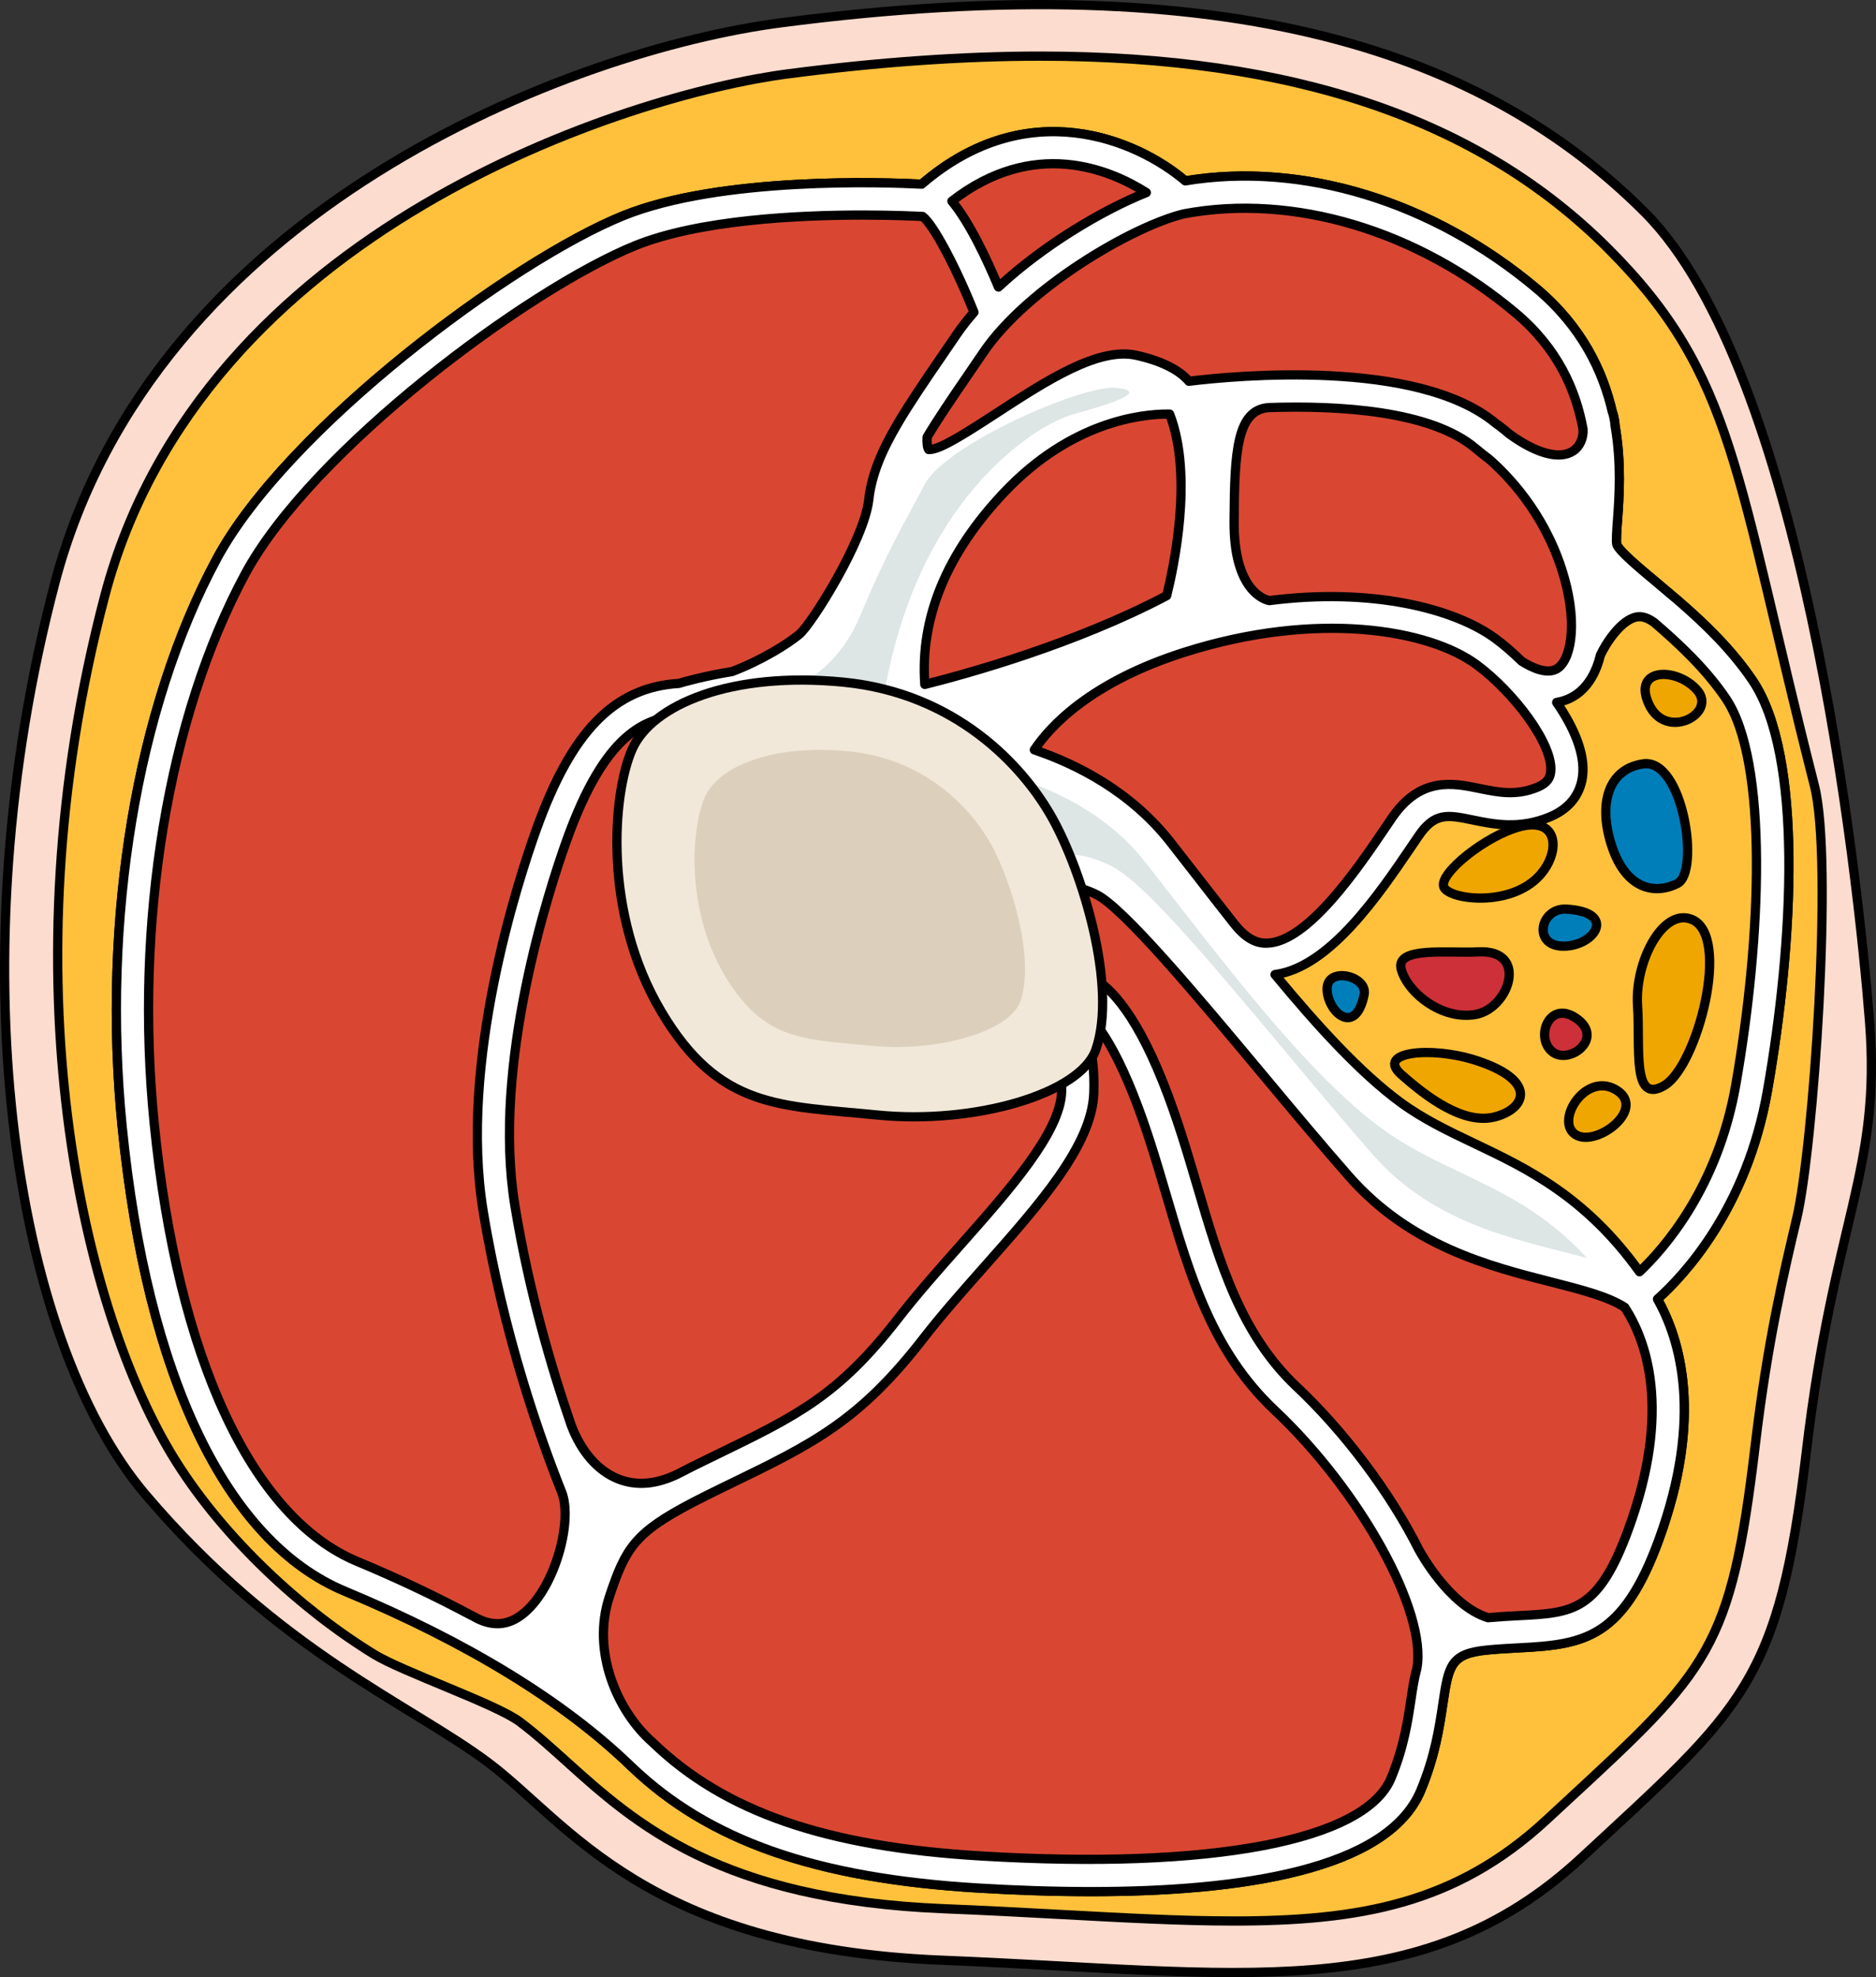 <?xml version="1.0" encoding="utf-8"?>
<!-- Generator: Adobe Illustrator 25.2.3, SVG Export Plug-In . SVG Version: 6.00 Build 0)  -->
<svg version="1.1" id="Camada_1" xmlns="http://www.w3.org/2000/svg" xmlns:xlink="http://www.w3.org/1999/xlink" x="0px" y="0px"
	 width="203.07px" height="213.969px" viewBox="0 0 203.07 213.969" enable-background="new 0 0 203.07 213.969"
	 xml:space="preserve">
<rect x="0" y="0" width="203.07" height="213.969" fill="#333333" stroke="none"/>
<g>
	<path fill="#FCDCCE" stroke="#000000" stroke-linecap="round" stroke-linejoin="round" stroke-miterlimit="10" d="M84.509,2.472
		C62.003,5.407,16.613,22.542,5.937,63.109s-4.697,81.562,9.822,98.643s28.611,22.632,37.151,29.038
		c8.54,6.405,17.081,20.07,49.108,21.351s51.67,5.124,69.178-11.103s21.351-18.789,24.34-43.983s8.113-30.319,6.832-46.546
		c-1.281-16.227-7.259-70.459-24.34-87.54S133.617-3.934,84.509,2.472z"/>
	<path fill="#FFC13B" stroke="#000000" stroke-linecap="round" stroke-linejoin="round" stroke-miterlimit="10" d="M133.487,207.894
		c-5.581,0-11.845-0.339-18.476-0.698c-4.034-0.218-8.282-0.448-12.771-0.627c-24.317-0.972-33.516-9.262-40.909-15.924
		c-1.727-1.556-3.357-3.026-5.077-4.316c-2.551-1.914-12.636-5.383-15.75-7.291c-7.878-4.832-16.132-12.45-21.419-20.826
		C8.923,142.11,0.443,105.893,11.329,64.527C21.811,24.696,68.229,10.218,85.231,8.001c9.791-1.278,19.003-1.926,27.38-1.926
		c27.345,0,47.453,6.817,61.474,20.836c13.789,13.788,13.704,24.318,22.321,58.123c2.065,8.101-0.119,39.233-1.908,46.779
		c-1.411,5.955-3.168,13.366-4.499,24.585c-2.62,22.088-4.994,24.283-20.439,38.558l-2.155,1.994
		c-9.833,9.113-20.267,10.945-33.914,10.945C133.49,207.894,133.489,207.894,133.487,207.894z"/>
	<path fill="#D94732" stroke="#000000" stroke-linecap="round" stroke-linejoin="round" stroke-miterlimit="10" d="M191.324,118.015
		c2.83-16.132,3.889-36.267-1.63-44.399c-2.278-3.357-5.18-6.138-7.89-8.488c-0.177-0.158-0.353-0.317-0.527-0.451
		c-0.7-0.599-1.389-1.178-2.041-1.722c-1.784-1.489-4.004-3.343-4.228-4.041c-0.086-0.348,0.008-1.633,0.084-2.668
		c0.179-2.45,0.435-6.107-0.262-10.151c-0.039-0.469-0.111-0.94-0.257-1.404c-0.007-0.022-0.024-0.036-0.032-0.058
		c-1.02-4.468-3.309-9.28-8.218-13.409c-11.222-9.435-25.361-13.756-38.019-11.649c-5.306-4.5-17.111-9.475-28.533,0.355
		c-3.879-0.199-21.764-0.849-32.31,3.419c-12.077,4.889-36.412,23.036-44,37.129c-8.651,16.064-12.477,39.045-10.234,61.474
		c2.705,27.052,11.269,44.898,24.114,50.251c13.227,5.511,23.629,11.869,30.919,18.899c0.002,0.002,0.005,0.004,0.007,0.006
		c0.018,0.016,0.035,0.034,0.052,0.05c0.002,0.002,0.004,0.002,0.006,0.003c8.389,8.054,20.006,12.119,37.651,13.172
		c3.916,0.233,8.023,0.382,12.121,0.382c16.124,0,32.1-2.317,35.694-10.943c1.545-3.708,2.01-6.822,2.385-9.325
		c0.631-4.219,0.821-5.492,4.852-5.883c1.26-0.121,2.427-0.181,3.514-0.237c7.008-0.357,11.161-1.079,15.042-11.749
		c4.795-13.187,2.32-21.579-0.169-25.985C182.267,138.049,189.083,130.795,191.324,118.015z"/>
	<g>
		<path fill="#FFFFFF" stroke="#000000" stroke-linecap="round" stroke-linejoin="round" stroke-miterlimit="10" d="
			M191.324,118.015c2.83-16.132,3.889-36.267-1.63-44.399c-2.278-3.357-5.18-6.138-7.89-8.488c-0.177-0.158-0.353-0.317-0.527-0.451
			c-0.7-0.599-1.389-1.178-2.041-1.722c-1.784-1.489-4.004-3.343-4.228-4.041c-0.086-0.348,0.008-1.633,0.084-2.668
			c0.179-2.45,0.435-6.107-0.262-10.151c-0.039-0.469-0.111-0.94-0.257-1.404c-0.007-0.022-0.024-0.036-0.032-0.058
			c-1.02-4.468-3.309-9.28-8.218-13.409c-11.222-9.435-25.361-13.756-38.019-11.649c-5.306-4.5-17.111-9.475-28.533,0.355
			c-3.879-0.199-21.764-0.849-32.31,3.419c-12.077,4.889-36.412,23.036-44,37.129c-8.651,16.064-12.477,39.045-10.234,61.474
			c2.705,27.052,11.269,44.898,24.114,50.251c13.227,5.511,23.629,11.869,30.919,18.899c0.002,0.002,0.005,0.004,0.007,0.006
			c0.018,0.016,0.035,0.034,0.052,0.05c0.002,0.002,0.004,0.002,0.006,0.003c8.389,8.054,20.006,12.119,37.651,13.172
			c3.916,0.233,8.023,0.382,12.121,0.382c16.124,0,32.1-2.317,35.694-10.943c1.545-3.708,2.01-6.822,2.385-9.325
			c0.631-4.219,0.821-5.492,4.852-5.883c1.26-0.121,2.427-0.181,3.514-0.237c7.008-0.357,11.161-1.079,15.042-11.749
			c4.795-13.187,2.32-21.579-0.169-25.985C182.267,138.049,189.083,130.795,191.324,118.015z M73.421,159.494
			c-0.002,0.001-0.004,0.001-0.006,0.002c-2.336,1.154-4.52,1.342-6.493,0.559c-2.206-0.877-4.013-2.947-5.095-5.829
			c-2.002-5.795-4.548-14.302-6.095-23.775c-2.488-15.242,3.669-34.115,5.616-39.538c4.143-11.545,8.476-13.308,12.541-13.491
			c2.103-0.096,4.207-0.612,6.157-1.314c6.615-1.016,17.258-1.284,22.446,6.006l9.974,14.018c0.299,0.56,2.589,5.11,1.467,10.178
			l-1.445,2.207c-0.262,0.4-0.376,0.872-0.266,1.338c0.11,0.464,0.378,0.847,0.791,1.088c0.021,0.014,2.123,1.546,1.904,7.248
			c-0.169,4.388-5.659,10.583-10.968,16.572c-2.304,2.598-4.685,5.285-6.729,7.92c-6.482,8.357-10.933,10.517-19.802,14.819
			l-0.845,0.411C75.415,158.474,74.372,158.996,73.421,159.494z M126.409,44.812c0.069,0,0.135,0,0.199,0.001
			c2.624,6.736,0.368,16.917-0.321,19.653c-9.943,5.25-21.68,8.477-26.179,9.603c-0.518-7.229,2.368-14.213,8.594-20.786
			C115.971,45.61,123.565,44.812,126.409,44.812z M133.561,99.928c-0.001-0.001-0.001-0.001-0.002-0.002
			c-1.346-1.707-2.672-3.413-3.966-5.078c-0.979-1.259-1.942-2.498-2.885-3.702c-4.29-5.472-10.083-8.414-14.745-9.996
			c1.673-2.499,6.062-7.345,16.34-10.59c14.269-4.505,26.345-2.449,31.527,1.369c4.004,2.948,8.38,8.673,8.024,11.632
			c-0.065,0.539-0.285,1.153-1.424,1.628c-2.303,0.96-4.245,0.559-6.297,0.139c-2.847-0.587-6.391-1.313-9.471,3.199l-0.688,1.015
			c-2.926,4.324-8.372,12.374-12.777,12.524C135.899,102.139,134.716,101.409,133.561,99.928z M164.713,71.555
			c-0.964-0.944-1.93-1.778-2.818-2.432c-4.532-3.338-13.533-5.533-24.5-4.124c-0.528-0.109-3.856-1.095-3.808-8.564l0.002-0.301
			c0.046-7.34,0.323-11.813,3.776-12.026c7.489-0.247,17.521,0.309,22.37,4.424c0.49,0.416,0.965,0.791,1.427,1.133
			c1.999,1.734,5.862,5.701,7.87,11.881c1.769,5.44,1.142,9.586-0.346,10.724C167.572,73.12,165.771,72.228,164.713,71.555z
			 M164.08,33.893c4.577,3.848,6.513,8.373,7.277,12.551c0.056,0.945-0.326,1.868-1.062,2.357c-1.474,0.978-3.996,0.288-6.908-1.83
			c-0.811-0.695-1.369-1.089-1.514-1.188c-8.44-6.997-28.122-5.138-33.179-4.524c-0.819-0.962-2.449-2.087-5.692-2.808
			c-4.109-0.904-9.684,2.715-15.077,6.224c-2.078,1.352-4.041,2.63-5.601,3.41c-1.068,0.535-1.59,0.564-1.747,0.564
			c-0.034,0-0.052-0.003-0.052,0.001c-0.133-0.154-0.213-0.759-0.166-1.354c1.163-1.946,2.622-4.091,4.349-6.612l1.731-2.536
			c4.776-7.037,16.209-13.677,21.709-15.004C139.981,20.907,153.411,24.922,164.08,33.893z M124.083,20.84
			c-4.805,1.927-11.167,5.72-16.003,10.221c-1.265-3.031-3.137-7.008-5.042-9.291C111.891,14.893,120.103,18.311,124.083,20.84z
			 M16.694,121.608c-2.176-21.766,1.501-44,9.835-59.476C33.778,48.67,57.15,31.284,68.768,26.58
			c6.896-2.79,17.616-3.306,24.6-3.306c3.219,0,5.618,0.109,6.509,0.155c1.135,0.853,3.576,5.418,5.551,10.364
			c-0.684,0.789-1.324,1.588-1.873,2.398l-1.723,2.524c-1.821,2.66-3.366,4.933-4.609,7.035c-0.015,0.022-0.025,0.045-0.039,0.067
			c-1.717,2.916-2.834,5.497-3.14,8.246c-0.488,4.392-6.184,13.47-7.521,14.583c-1.205,1.005-4.047,2.809-7.279,4.032
			c-2.957,0.477-5.11,1.086-5.768,1.283c-6.976,0.426-11.597,5.157-15.408,15.775c-2.018,5.62-8.398,25.208-5.776,41.275
			c2.207,13.515,6.278,24.891,8.509,30.469c1.196,2.992-0.604,10.113-4.015,13.03c-1.726,1.473-3.56,1.601-5.607,0.382
			c-0.021-0.012-0.044-0.012-0.065-0.023c-3.84-2.052-7.966-4.021-12.431-5.882C27.243,164.221,19.229,146.953,16.694,121.608z
			 M150.576,192.436c-2.819,6.765-19.414,9.921-44.39,8.421c-16.802-1.003-27.752-4.784-35.506-12.26
			c-0.017-0.016-0.037-0.032-0.054-0.049c-0.002-0.002-0.003-0.005-0.005-0.007c-3.808-3.344-6.627-9.834-4.65-15.767
			c1.74-5.222,2.72-6.877,8.951-10.138c0.012-0.006,0.024-0.01,0.037-0.016c0.006-0.003,0.01-0.009,0.016-0.012
			c0.921-0.481,1.953-0.996,3.122-1.564l0.844-0.408c9.061-4.396,14.052-6.818,21.034-15.819c1.974-2.545,4.317-5.189,6.582-7.745
			c5.979-6.744,11.625-13.114,11.842-18.75c0.191-4.957-1.121-7.688-2.217-9.088l0.271-0.414c0.956,0.453,3.273,2.272,6.18,9.54
			c1.462,3.655,2.568,7.417,3.638,11.056c2.548,8.662,4.954,16.844,11.702,23.194c9.317,8.769,16.509,21.822,15.399,27.944
			c-0.289,1.051-0.464,2.192-0.642,3.381C152.385,186.248,151.955,189.126,150.576,192.436z M176.31,165.392
			c-3.28,9.017-5.995,9.156-11.945,9.46c-1.023,0.051-2.125,0.114-3.294,0.218c-4.22-1.296-7.397-7.213-7.429-7.274
			c-0.007-0.013-0.02-0.02-0.027-0.033c-3.167-6.321-8.176-12.909-13.254-17.689c-6.059-5.702-8.336-13.444-10.747-21.641
			c-1.093-3.716-2.223-7.56-3.746-11.365c-3.204-8.01-6.177-10.773-8.265-11.598c0.48-4.004-0.561-7.501-1.361-9.463
			c0.499,0.054,1.259,0.244,2.386,0.775c2.913,1.371,10.987,11.041,18.11,19.573c3.138,3.759,6.384,7.645,9.254,10.916
			c6.653,7.576,15.138,9.74,21.956,11.478c3.295,0.842,6.148,1.577,7.928,2.739C178.149,144.969,180.997,152.501,176.31,165.392z"/>
		<path fill="#DDE5E5" d="M114.339,92.752l-6.527-9.173c4.398,1.089,11.432,3.694,16.152,9.717c0.941,1.199,1.901,2.435,2.876,3.69
			c1.296,1.668,2.625,3.376,3.973,5.086l0,0c0,0,0,0,0.001,0.001c6.126,7.772,12.683,15.606,18.712,20.028
			c2.764,2.027,5.728,3.438,8.594,4.802c4.545,2.164,9.211,4.386,13.685,9.254c-0.953-0.264-1.955-0.52-2.996-0.785
			c-6.352-1.621-14.258-3.637-20.198-10.403c-2.843-3.237-6.073-7.106-9.199-10.848c-9.763-11.695-15.935-18.909-19.301-20.493
			c-1.597-0.751-3.005-1.128-4.208-1.128C115.336,92.501,114.814,92.585,114.339,92.752z"/>
		<path fill="#DDE5E5" d="M82.634,75.578c0,0,7.139-1.009,10.434-8.837c3.295-7.828,4.704-9.838,6.98-14.247
			c2.276-4.408,17.176-10.876,20.742-10.52s-0.002,1.575-4.548,2.838c-4.545,1.263-17.205,9.63-20.593,30.765H82.634z"/>
	</g>
	<g>
		<path fill="#F2E8D9" stroke="#000000" stroke-linecap="round" stroke-linejoin="round" stroke-miterlimit="10" d="
			M118.628,113.572c-1.65,4.806-13.143,8.149-23.658,7.097c-10.515-1.051-17.086-0.581-23.395-11.199
			c-6.309-10.618-5.287-23.51-3.154-28.367c2.133-4.857,10.756-8.465,22.869-7.279S110.727,82.8,113.944,88.6
			C117.162,94.401,120.979,106.722,118.628,113.572z"/>
		<path fill="#DCD0BD" d="M110.459,108.349c-1.123,3.27-8.943,5.544-16.097,4.829s-11.625-0.395-15.918-7.62
			c-4.292-7.225-3.598-15.996-2.146-19.301c1.451-3.305,7.318-5.759,15.56-4.953s13.225,6.107,15.414,10.054
			S112.059,103.689,110.459,108.349z"/>
	</g>
	<path fill="#FFC13B" stroke="#000000" stroke-linecap="round" stroke-linejoin="round" stroke-miterlimit="10" d="M177.47,137.632
		c-5.839-8.153-12.2-11.183-17.852-13.873c-2.845-1.354-5.533-2.634-8.031-4.466c-4.289-3.145-8.964-8.251-13.569-13.825
		c5.901-0.783,11.253-8.67,14.841-13.972l0.681-1.005c1.771-2.597,3.148-2.314,5.89-1.75c2.247,0.464,5.046,1.037,8.338-0.335
		c2.618-1.092,3.372-3.009,3.543-4.426c0.293-2.426-0.964-5.299-2.806-7.961c1.018-0.171,1.788-0.591,2.298-0.982
		c1.194-0.913,2.008-2.348,2.437-4.14c0.594-1.282,2.235-3.813,3.906-4.125c0.244-0.044,0.904-0.152,1.92,0.6
		c2.674,2.293,5.572,4.998,7.744,8.201c4.622,6.811,3.874,25.921,1.081,41.84C185.942,128.536,180.126,135.125,177.47,137.632z"/>
	<path fill="#EFA600" stroke="#000000" stroke-linecap="round" stroke-linejoin="round" stroke-miterlimit="10" d="M159.685,114.729
		c-4.737-1.507-10.791-0.925-8.016,1.542c2.775,2.466,6.783,5.487,10.174,4.593C165.234,119.97,166.467,116.887,159.685,114.729z"/>
	<path fill="#EFA600" stroke="#000000" stroke-linecap="round" stroke-linejoin="round" stroke-miterlimit="10" d="M175.1,118.053
		c-3.339-2.264-6.783,3.15-4.625,4.692S178.183,120.144,175.1,118.053z"/>
	<path fill="#EFA600" stroke="#000000" stroke-linecap="round" stroke-linejoin="round" stroke-miterlimit="10" d="M183.116,99.497
		c-3.163-1.264-6.166,4.649-5.858,9.324c0.308,4.675-0.636,10.761,2.919,8.643C183.732,115.345,187.432,101.221,183.116,99.497z"/>
	<path fill="#EFA600" stroke="#000000" stroke-linecap="round" stroke-linejoin="round" stroke-miterlimit="10" d="M167.392,93.764
		c1.419-2.365,0.864-5.241-2.805-4.316c-3.669,0.925-8.91,5.102-8.294,6.559S164.618,98.389,167.392,93.764z"/>
	<path fill="#EFA600" stroke="#000000" stroke-linecap="round" stroke-linejoin="round" stroke-miterlimit="10" d="M183.73,74.713
		c-2.177-2.525-7.091-2.497-5.241,1.508C180.338,80.226,185.888,77.217,183.73,74.713z"/>
	<path fill="#007EB9" stroke="#000000" stroke-linecap="round" stroke-linejoin="round" stroke-miterlimit="10" d="M147.661,107.638
		c0.406-2.028-4.008-3.083-4.008-0.617C143.653,109.488,146.736,112.262,147.661,107.638z"/>
	<path fill="#007EB9" stroke="#000000" stroke-linecap="round" stroke-linejoin="round" stroke-miterlimit="10" d="M169.55,98.389
		c-2.838-0.158-3.7,4.008-0.308,4.008S175.1,98.697,169.55,98.389z"/>
	<path fill="#007EB9" stroke="#000000" stroke-linecap="round" stroke-linejoin="round" stroke-miterlimit="10" d="M177.875,82.665
		c-3.775,0.539-4.933,4.316-3.391,8.941c1.542,4.625,4.625,5.241,7.091,4.008S182.191,82.049,177.875,82.665z"/>
	<path fill="#CD3038" stroke="#000000" stroke-linecap="round" stroke-linejoin="round" stroke-miterlimit="10" d="M159.993,103.013
		c-3.094,0.172-8.941-0.617-8.324,1.85c0.617,2.466,4.316,5.549,8.016,4.933C163.384,109.179,165.542,102.705,159.993,103.013z"/>
	<path fill="#CD3038" stroke="#000000" stroke-linecap="round" stroke-linejoin="round" stroke-miterlimit="10" d="M170.475,110.104
		c-2.801-1.783-4.316,2.158-2.466,3.7S173.867,112.262,170.475,110.104z"/>
</g>
</svg>
